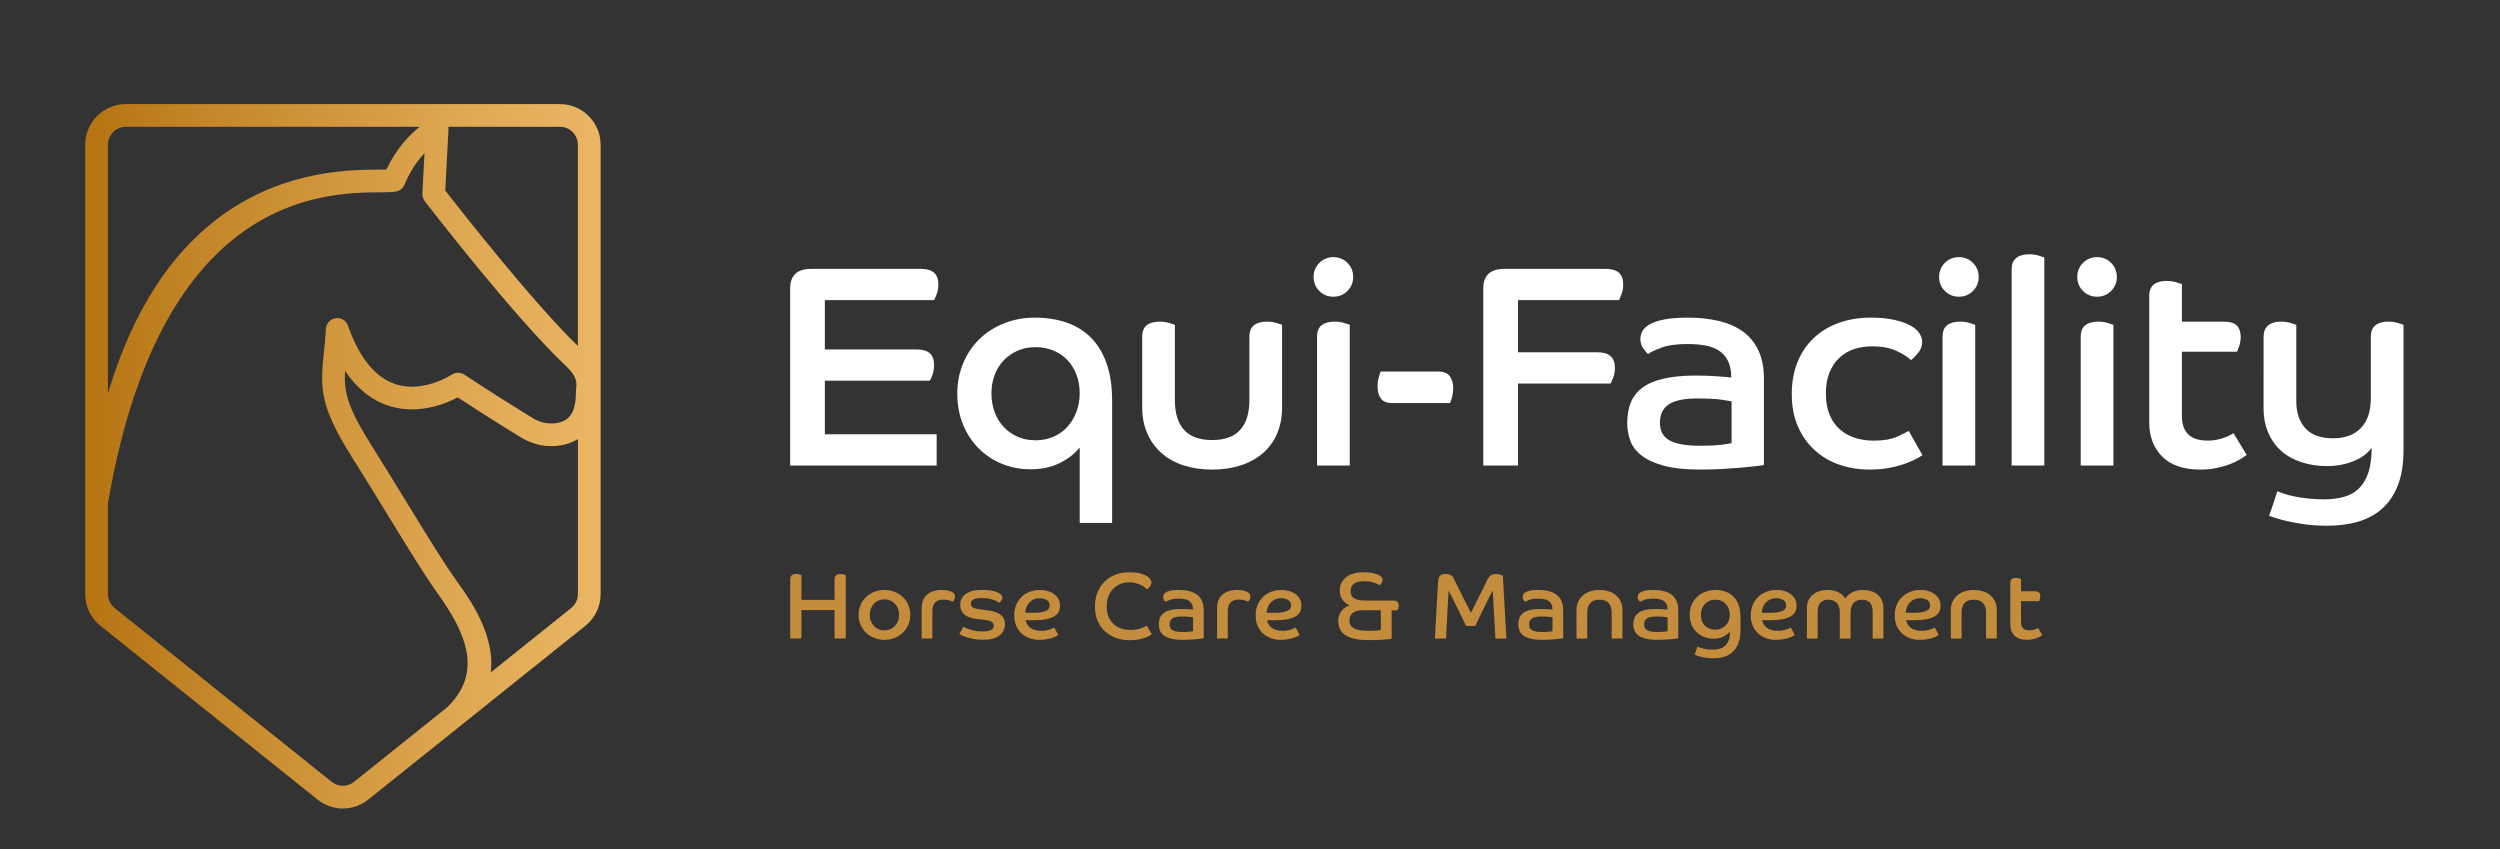 <?xml version="1.0" encoding="utf-8"?>
<!-- Generator: Adobe Illustrator 24.3.0, SVG Export Plug-In . SVG Version: 6.00 Build 0)  -->
<svg version="1.1" id="Laag_1" xmlns="http://www.w3.org/2000/svg" xmlns:xlink="http://www.w3.org/1999/xlink" x="0px" y="0px"
	 viewBox="0 0 1272 432" style="enable-background:new 0 0 1272 432;" xml:space="preserve">
<rect x="0" y="0" width="1272" height="432" fill="#333333" stroke="none"/>
<style type="text/css">
	.st0{fill:url(#SVGID_1_);}
	.st1{fill:#FFFFFF;}
	.st2{fill:#C48C3D;}
</style>
<linearGradient id="SVGID_1_" gradientUnits="userSpaceOnUse" x1="43.352" y1="232.151" x2="305.588" y2="232.151">
	<stop  offset="5.114678e-07" style="stop-color:#B67412"/>
	<stop  offset="0.217" style="stop-color:#C38527"/>
	<stop  offset="0.734" style="stop-color:#DFA853"/>
	<stop  offset="0.995" style="stop-color:#EAB664"/>
</linearGradient>
<path class="st0" d="M284.88,52.96H64.06c-11.42,0-20.71,9.29-20.71,20.71v228.58c0,6.32,2.83,12.22,7.77,16.17l110.41,88.37
	c3.81,3.05,8.37,4.57,12.94,4.57c4.56,0,9.13-1.52,12.94-4.57l110.41-88.37c4.94-3.95,7.77-9.84,7.77-16.17V73.66
	C305.59,62.25,296.3,52.96,284.88,52.96z M294.03,73.66v102.39c-23.19-22.49-60.1-69.62-67.48-79.11l1.64-31.23
	c0.02-0.41-0.01-0.81-0.07-1.2h56.75C289.93,64.51,294.03,68.62,294.03,73.66z M64.06,64.51H213.5
	c-4.94,3.96-11.78,10.89-16.92,21.75c-1.08,0.02-2.33,0.03-3.56,0.04c-15.06,0.09-46.39,0.28-77.25,21.28
	c-27.77,18.9-48.15,49.96-60.87,92.62V73.66C54.91,68.62,59.01,64.51,64.06,64.51z M55.58,252.4
	C82.9,99.45,164.44,98.02,193.09,97.85c3.96-0.02,6.58-0.04,8.53-0.43c1.89-0.38,3.47-1.69,4.2-3.48
	c2.89-7.06,6.7-12.29,10.16-15.99l-1.08,20.53c-0.07,1.38,0.35,2.73,1.19,3.83c1.85,2.41,45.67,59.25,71.83,83.89
	c5.87,5.53,5.54,8.59,5.23,11.56l-0.06,0.58c-0.02,0.19-0.03,0.38-0.03,0.57c0,10.4-2.84,15.14-9.82,16.34
	c-4.07,0.7-8.42-0.21-12.26-2.56c-20.45-12.55-34.55-21.98-34.69-22.07c-1.94-1.3-4.5-1.29-6.44,0c-0.15,0.1-14.53,9.53-28.73,4.8
	c-10.23-3.41-18.33-13.42-24.08-29.75c-1-2.83-4.02-4.46-7-3.65c-2.43,0.67-4.09,2.94-4.23,5.46c-0.26,4.8-0.7,8.91-1.09,12.55
	c-1.82,17.17-1.99,26.54,13.9,51.83c7.02,11.16,13.42,21.62,19.07,30.85c10.22,16.7,18.3,29.9,25.29,39.69
	c13.79,19.32,23.15,39.68,4.43,57.56l-47.24,37.81c-3.37,2.7-8.07,2.7-11.44,0L58.34,309.39c-2.18-1.75-3.43-4.35-3.43-7.15v-45.3
	C54.81,255.92,55.37,253.53,55.58,252.4z M290.6,309.39l-40.89,32.73c2.32-19.45-11.01-37.63-17.3-46.45
	c-6.76-9.46-14.74-22.5-24.84-39.01c-5.67-9.25-12.09-19.74-19.14-30.97c-11.79-18.76-13.5-26.7-12.88-36.96
	c6.03,8.9,13.4,14.82,22.05,17.67c14.86,4.9,28.98-0.88,35.29-4.21c5.25,3.45,16.94,11.05,32.07,20.33
	c6.23,3.82,13.42,5.27,20.26,4.1c3.39-0.58,6.32-1.67,8.83-3.23v78.85C294.03,305.04,292.78,307.64,290.6,309.39z"/>
<g>
	<g>
		<g>
			<path class="st1" d="M402.04,146.73c0-6.61,3.55-9.92,10.65-9.92h56.01c5.83,0,8.75,2.62,8.75,7.88c0,1.85-0.29,3.53-0.88,5.03
				c-0.58,1.51-1.02,2.5-1.31,2.99h-55.57v25.09h46.97c5.74,0,8.6,2.63,8.6,7.88c0,1.85-0.27,3.53-0.8,5.03
				c-0.54,1.51-1,2.5-1.39,2.99h-53.38v27.27h56.88v15.9h-74.53V146.73z"/>
		</g>
		<g>
			<path class="st1" d="M549.35,227.68c-2.43,3.11-5.79,5.74-10.06,7.88c-4.28,2.14-9.24,3.21-14.88,3.21
				c-5.35,0-10.28-0.95-14.8-2.84c-4.52-1.9-8.46-4.54-11.82-7.95c-3.35-3.4-5.98-7.46-7.88-12.18c-1.9-4.72-2.84-9.89-2.84-15.53
				c0-5.54,0.99-10.7,2.99-15.46c1.99-4.76,4.74-8.85,8.24-12.25c3.5-3.4,7.66-6.08,12.47-8.02c4.81-1.94,10.09-2.92,15.83-2.92
				c5.93,0,11.33,0.85,16.19,2.55c4.86,1.7,8.99,4.28,12.4,7.73c3.4,3.45,6.03,7.83,7.88,13.13c1.85,5.3,2.77,11.5,2.77,18.6v62.43
				h-16.48V227.68z M549.35,200.11c0-3.5-0.56-6.68-1.68-9.55c-1.12-2.87-2.65-5.32-4.59-7.37c-1.95-2.04-4.3-3.65-7.07-4.81
				s-5.81-1.75-9.12-1.75c-3.41,0-6.47,0.61-9.19,1.82c-2.72,1.22-5.08,2.87-7.07,4.96c-1.99,2.09-3.53,4.57-4.59,7.44
				c-1.07,2.87-1.6,5.96-1.6,9.26c0,3.4,0.53,6.56,1.6,9.48c1.07,2.92,2.6,5.45,4.59,7.58c1.99,2.14,4.35,3.82,7.07,5.03
				c2.72,1.22,5.78,1.82,9.19,1.82c3.3,0,6.34-0.61,9.12-1.82c2.77-1.22,5.13-2.89,7.07-5.03c1.94-2.14,3.48-4.67,4.59-7.58
				C548.79,206.68,549.35,203.52,549.35,200.11z"/>
		</g>
		<g>
			<path class="st1" d="M581.15,171.38c0-2.72,0.78-4.69,2.33-5.91c1.55-1.21,3.74-1.82,6.56-1.82c1.75,0,3.35,0.22,4.81,0.66
				c1.46,0.44,2.43,0.75,2.92,0.95v38.36c0,6.61,1.55,11.65,4.67,15.1c3.11,3.45,7.88,5.18,14.29,5.18c6.42,0,11.18-1.73,14.29-5.18
				c3.11-3.45,4.67-8.48,4.67-15.1v-32.23c0-2.72,0.78-4.69,2.33-5.91c1.55-1.21,3.69-1.82,6.42-1.82c1.85,0,3.5,0.22,4.96,0.66
				c1.46,0.44,2.43,0.75,2.92,0.95v42.01c0,4.96-0.85,9.41-2.55,13.35c-1.7,3.94-4.13,7.27-7.29,9.99c-3.16,2.72-6.93,4.79-11.3,6.2
				c-4.38,1.41-9.19,2.11-14.44,2.11c-5.25,0-10.06-0.71-14.44-2.11c-4.38-1.41-8.12-3.48-11.23-6.2c-3.11-2.72-5.54-6.05-7.29-9.99
				c-1.75-3.94-2.63-8.39-2.63-13.35V171.38z"/>
		</g>
		<g>
			<path class="st1" d="M678.43,130.83c2.82,0,5.2,0.97,7.15,2.92c1.94,1.95,2.92,4.33,2.92,7.15c0,2.82-0.97,5.2-2.92,7.15
				c-1.95,1.95-4.33,2.92-7.15,2.92c-2.82,0-5.2-0.97-7.15-2.92c-1.95-1.94-2.92-4.33-2.92-7.15c0-2.82,0.97-5.2,2.92-7.15
				C673.23,131.81,675.61,130.83,678.43,130.83z M670.12,171.38c0-2.72,0.78-4.69,2.33-5.91c1.55-1.21,3.74-1.82,6.56-1.82
				c1.75,0,3.36,0.22,4.81,0.66c1.46,0.44,2.43,0.75,2.92,0.95v71.62h-16.63V171.38z"/>
		</g>
		<g>
			<path class="st1" d="M731.67,189.03c2.82,0,4.81,0.8,5.98,2.41c1.17,1.6,1.75,3.62,1.75,6.05c0,1.56-0.2,3.04-0.58,4.45
				c-0.39,1.41-0.73,2.46-1.02,3.14h-29.32c-2.82,0-4.79-0.78-5.91-2.33c-1.12-1.55-1.68-3.6-1.68-6.13c0-1.65,0.19-3.16,0.58-4.52
				c0.39-1.36,0.73-2.38,1.02-3.06H731.67z"/>
		</g>
		<g>
			<path class="st1" d="M754.71,146.73c0-6.61,3.55-9.92,10.65-9.92h51.78c5.84,0,8.75,2.62,8.75,7.88c0,1.85-0.29,3.53-0.88,5.03
				c-0.58,1.51-1.02,2.5-1.31,2.99h-51.34v26.54h40.55c5.84,0,8.75,2.63,8.75,7.88c0,1.85-0.29,3.53-0.88,5.03
				c-0.58,1.51-1.02,2.5-1.31,2.99h-47.11v41.72h-17.65V146.73z"/>
		</g>
		<g>
			<path class="st1" d="M897.51,236.58c-0.97,0.2-2.5,0.41-4.6,0.66c-2.09,0.24-4.55,0.49-7.36,0.73c-2.82,0.24-5.98,0.46-9.48,0.66
				c-3.5,0.19-7.15,0.29-10.94,0.29c-7.58,0-13.78-0.66-18.6-1.97c-4.81-1.31-8.6-3.06-11.38-5.25c-2.77-2.19-4.67-4.72-5.69-7.59
				c-1.02-2.87-1.53-5.81-1.53-8.82c0-3.99,0.61-7.49,1.82-10.5c1.22-3.01,3.21-5.54,5.98-7.59c2.77-2.04,6.39-3.57,10.87-4.59
				c4.47-1.02,9.92-1.53,16.33-1.53c3.69,0,7.2,0.12,10.5,0.36c3.3,0.24,5.79,0.46,7.44,0.66c0-3.4-0.56-6.22-1.68-8.46
				c-1.12-2.24-2.65-3.99-4.6-5.25c-1.95-1.26-4.28-2.14-7-2.62c-2.72-0.49-5.74-0.73-9.04-0.73c-5.54,0-9.99,0.63-13.35,1.9
				c-3.35,1.26-5.57,2.33-6.64,3.21c-0.58-0.49-1.39-1.41-2.41-2.77c-1.02-1.36-1.53-3.01-1.53-4.96c0-1.36,0.36-2.7,1.09-4.01
				c0.73-1.31,2.02-2.48,3.87-3.5c1.85-1.02,4.33-1.82,7.44-2.41c3.11-0.58,7.05-0.88,11.82-0.88c5.74,0,10.96,0.56,15.68,1.68
				c4.71,1.12,8.77,2.89,12.18,5.32c3.4,2.43,6.05,5.64,7.95,9.63c1.9,3.99,2.84,8.8,2.84,14.44V236.58z M881.03,204.2
				c-0.97-0.19-2.8-0.49-5.47-0.88c-2.68-0.39-6.69-0.58-12.03-0.58c-6.61,0-11.43,1-14.44,2.99c-3.02,1.99-4.52,5.13-4.52,9.41
				c0,1.75,0.31,3.36,0.95,4.81c0.63,1.46,1.72,2.7,3.28,3.72c1.55,1.02,3.67,1.8,6.34,2.33c2.67,0.54,6,0.8,9.99,0.8
				c4.47,0,8.02-0.17,10.65-0.51c2.63-0.34,4.38-0.61,5.25-0.8V204.2z"/>
		</g>
		<g>
			<path class="st1" d="M978.16,231.62c-1.17,0.78-2.6,1.58-4.3,2.41c-1.7,0.83-3.65,1.61-5.84,2.33c-2.19,0.73-4.67,1.34-7.44,1.82
				c-2.77,0.49-5.91,0.73-9.41,0.73c-5.45,0-10.55-0.83-15.31-2.48c-4.77-1.65-8.95-4.11-12.54-7.37c-3.6-3.26-6.44-7.27-8.53-12.03
				c-2.09-4.76-3.14-10.26-3.14-16.48c0-6.22,1.02-11.77,3.06-16.63c2.04-4.86,4.86-8.95,8.46-12.25c3.6-3.3,7.85-5.81,12.76-7.51
				c4.91-1.7,10.18-2.55,15.83-2.55c4.76,0,8.82,0.39,12.18,1.17c3.36,0.78,6.08,1.75,8.17,2.92c2.09,1.17,3.6,2.48,4.52,3.94
				c0.92,1.46,1.38,2.92,1.38,4.38c0,1.95-0.66,3.74-1.97,5.4c-1.31,1.65-2.55,2.92-3.72,3.79c-1.75-1.65-4.28-3.23-7.58-4.74
				c-3.31-1.51-7.39-2.26-12.25-2.26c-3.31,0-6.39,0.49-9.26,1.46c-2.87,0.97-5.35,2.46-7.44,4.45c-2.09,1.99-3.74,4.47-4.96,7.44
				c-1.22,2.97-1.82,6.49-1.82,10.57c0,4.28,0.63,7.93,1.9,10.94c1.26,3.01,3.01,5.49,5.25,7.44c2.24,1.95,4.81,3.38,7.73,4.3
				c2.92,0.93,6.08,1.39,9.48,1.39c4.86,0,8.77-0.66,11.74-1.97c2.97-1.31,4.98-2.31,6.05-2.99L978.16,231.62z"/>
		</g>
		<g>
			<path class="st1" d="M996.69,130.83c2.82,0,5.2,0.97,7.15,2.92c1.94,1.95,2.92,4.33,2.92,7.15c0,2.82-0.97,5.2-2.92,7.15
				c-1.95,1.95-4.33,2.92-7.15,2.92c-2.82,0-5.2-0.97-7.15-2.92c-1.95-1.94-2.92-4.33-2.92-7.15c0-2.82,0.97-5.2,2.92-7.15
				C991.48,131.81,993.86,130.83,996.69,130.83z M988.37,171.38c0-2.72,0.78-4.69,2.33-5.91c1.55-1.21,3.74-1.82,6.56-1.82
				c1.75,0,3.36,0.22,4.81,0.66c1.46,0.44,2.43,0.75,2.92,0.95v71.62h-16.63V171.38z"/>
		</g>
		<g>
			<path class="st1" d="M1023.52,137.11c0-2.63,0.78-4.57,2.33-5.84c1.55-1.26,3.74-1.9,6.56-1.9c1.75,0,3.36,0.22,4.81,0.66
				c1.46,0.44,2.43,0.75,2.92,0.95v105.89h-16.63V137.11z"/>
		</g>
		<g>
			<path class="st1" d="M1066.99,130.83c2.82,0,5.2,0.97,7.15,2.92c1.94,1.95,2.92,4.33,2.92,7.15c0,2.82-0.97,5.2-2.92,7.15
				c-1.95,1.95-4.33,2.92-7.15,2.92c-2.82,0-5.2-0.97-7.15-2.92c-1.95-1.94-2.92-4.33-2.92-7.15c0-2.82,0.97-5.2,2.92-7.15
				C1061.79,131.81,1064.17,130.83,1066.99,130.83z M1058.68,171.38c0-2.72,0.78-4.69,2.33-5.91c1.55-1.21,3.74-1.82,6.56-1.82
				c1.75,0,3.36,0.22,4.81,0.66c1.46,0.44,2.43,0.75,2.92,0.95v71.62h-16.63V171.38z"/>
		</g>
		<g>
			<path class="st1" d="M1093.53,150.67c0-2.72,0.78-4.69,2.33-5.91c1.55-1.22,3.69-1.82,6.42-1.82c1.75,0,3.38,0.22,4.89,0.66
				c1.51,0.44,2.5,0.75,2.99,0.95v19.11h21.15c3.21,0,5.47,0.66,6.78,1.97c1.31,1.31,1.97,3.23,1.97,5.76
				c0,1.65-0.24,3.19-0.73,4.59c-0.49,1.41-0.88,2.41-1.17,2.99h-28v32.53c0,2.53,0.34,4.59,1.02,6.2c0.68,1.6,1.63,2.89,2.84,3.87
				c1.22,0.97,2.63,1.65,4.23,2.04c1.61,0.39,3.28,0.58,5.03,0.58c2.82,0,5.44-0.44,7.88-1.31c2.43-0.88,4.18-1.7,5.25-2.48
				l6.71,11.08c-0.78,0.58-1.87,1.31-3.28,2.19c-1.41,0.88-3.14,1.7-5.18,2.48c-2.04,0.78-4.33,1.43-6.86,1.97
				c-2.53,0.53-5.3,0.8-8.31,0.8c-8.56,0-15.02-2.21-19.4-6.64c-4.38-4.42-6.56-10.23-6.56-17.43V150.67z"/>
		</g>
		<g>
			<path class="st1" d="M1151.73,171.38c0-2.63,0.78-4.57,2.33-5.84c1.55-1.26,3.69-1.9,6.42-1.9c1.75,0,3.38,0.22,4.89,0.66
				c1.51,0.44,2.5,0.75,2.99,0.95v38.94c0,5.74,1.53,10.31,4.59,13.71c3.06,3.4,7.8,5.1,14.22,5.1c5.93,0,10.6-1.73,14-5.18
				c3.4-3.45,5.1-8.53,5.1-15.24v-31.21c0-2.63,0.78-4.57,2.33-5.84c1.55-1.26,3.69-1.9,6.42-1.9c1.75,0,3.38,0.22,4.89,0.66
				c1.51,0.44,2.5,0.75,2.99,0.95v63.89c0,6.91-0.93,12.76-2.77,17.58c-1.85,4.81-4.47,8.77-7.88,11.89
				c-3.41,3.11-7.49,5.37-12.25,6.78c-4.77,1.41-10.06,2.11-15.9,2.11c-3.99,0-7.64-0.22-10.94-0.66c-3.31-0.44-6.25-0.95-8.83-1.53
				c-2.58-0.58-4.69-1.14-6.34-1.68c-1.65-0.54-2.82-0.95-3.5-1.24c0.78-2.04,1.51-4.11,2.19-6.2c0.68-2.09,1.36-4.16,2.04-6.2
				c0.68,0.29,1.75,0.68,3.21,1.17c1.46,0.49,3.21,0.95,5.25,1.38c2.04,0.44,4.35,0.8,6.93,1.09c2.58,0.29,5.32,0.44,8.24,0.44
				c3.79,0,7.19-0.42,10.21-1.24c3.01-0.83,5.57-2.26,7.66-4.3c2.09-2.04,3.69-4.74,4.81-8.09c1.12-3.35,1.68-7.56,1.68-12.62
				c-1.95,2.82-4.98,5.08-9.12,6.78c-4.13,1.7-8.68,2.55-13.64,2.55c-4.67,0-8.99-0.66-12.98-1.97c-3.99-1.31-7.39-3.21-10.21-5.69
				c-2.82-2.48-5.03-5.56-6.64-9.26c-1.6-3.69-2.41-7.92-2.41-12.69V171.38z"/>
		</g>
	</g>
	<g>
		<path class="st2" d="M402.07,294.67c0-0.89,0.27-1.56,0.81-1.99c0.54-0.43,1.28-0.65,2.2-0.65c0.61,0,1.16,0.08,1.68,0.24
			c0.51,0.16,0.85,0.27,1.01,0.34v12.59h16.85v-10.53c0-0.89,0.26-1.56,0.79-1.99c0.53-0.43,1.25-0.65,2.18-0.65
			c0.64,0,1.21,0.08,1.72,0.24c0.51,0.16,0.84,0.29,1.01,0.38v32.21h-5.7v-14.46h-16.85v14.46h-5.7V294.67z"/>
		<path class="st2" d="M449.99,300.18c1.85,0,3.58,0.32,5.19,0.96c1.61,0.64,3.01,1.52,4.19,2.66c1.18,1.13,2.11,2.47,2.78,4.02
			c0.67,1.55,1,3.23,1,5.05c0,1.79-0.34,3.45-1,5c-0.67,1.55-1.6,2.89-2.78,4.02c-1.18,1.13-2.58,2.03-4.19,2.68
			c-1.61,0.65-3.34,0.98-5.19,0.98c-1.85,0-3.58-0.33-5.19-0.98c-1.61-0.65-3.01-1.55-4.19-2.68c-1.18-1.13-2.11-2.47-2.78-4.02
			c-0.67-1.55-1.01-3.21-1.01-5c0-1.82,0.34-3.5,1.01-5.05c0.67-1.55,1.6-2.89,2.78-4.02c1.18-1.13,2.58-2.02,4.19-2.66
			C446.4,300.5,448.13,300.18,449.99,300.18z M449.99,320.71c1.08,0,2.09-0.2,3.02-0.6c0.93-0.4,1.72-0.96,2.37-1.67
			c0.65-0.72,1.16-1.55,1.53-2.49c0.37-0.94,0.55-1.97,0.55-3.09c0-1.12-0.18-2.16-0.55-3.14c-0.37-0.97-0.88-1.81-1.53-2.51
			c-0.65-0.7-1.44-1.25-2.37-1.65c-0.93-0.4-1.93-0.6-3.02-0.6c-1.12,0-2.13,0.2-3.04,0.6c-0.91,0.4-1.69,0.95-2.35,1.65
			c-0.65,0.7-1.17,1.54-1.53,2.51c-0.37,0.98-0.55,2.02-0.55,3.14c0,1.12,0.18,2.15,0.55,3.09c0.37,0.94,0.88,1.77,1.53,2.49
			c0.65,0.72,1.44,1.28,2.35,1.67C447.86,320.51,448.87,320.71,449.99,320.71z"/>
		<path class="st2" d="M468.94,309.42c0-2.94,0.9-5.21,2.7-6.82c1.8-1.61,4.3-2.42,7.49-2.42c2.01,0,3.64,0.28,4.9,0.84
			c1.26,0.56,1.89,1.41,1.89,2.56c0,0.54-0.15,1.07-0.45,1.58c-0.3,0.51-0.55,0.83-0.74,0.96c-0.54-0.25-1.21-0.49-2.01-0.72
			c-0.8-0.22-1.71-0.34-2.73-0.34c-3.73,0-5.6,1.98-5.6,5.93v13.88h-5.46V309.42z"/>
		<path class="st2" d="M490.19,318.89c0.22,0.16,0.62,0.37,1.2,0.62c0.57,0.26,1.28,0.52,2.13,0.79c0.85,0.27,1.81,0.5,2.9,0.69
			c1.08,0.19,2.26,0.29,3.54,0.29c1.66,0,3.02-0.22,4.07-0.65c1.05-0.43,1.58-1.17,1.58-2.23c0-0.89-0.34-1.57-1.01-2.03
			c-0.67-0.46-1.87-0.79-3.59-0.98l-3.73-0.43c-1.28-0.13-2.45-0.36-3.52-0.69c-1.07-0.34-1.99-0.79-2.75-1.37
			c-0.77-0.57-1.36-1.28-1.79-2.13c-0.43-0.85-0.65-1.86-0.65-3.04c0-1.02,0.2-1.99,0.6-2.9c0.4-0.91,1.03-1.71,1.89-2.42
			c0.86-0.7,1.99-1.25,3.38-1.65c1.39-0.4,3.07-0.6,5.05-0.6c3.32,0,5.9,0.37,7.73,1.1c1.84,0.74,2.75,1.69,2.75,2.87
			c0,0.38-0.07,0.72-0.22,1c-0.14,0.29-0.3,0.54-0.48,0.77c-0.18,0.22-0.36,0.41-0.55,0.55c-0.19,0.14-0.34,0.23-0.43,0.26
			c-0.13-0.13-0.41-0.33-0.84-0.6c-0.43-0.27-1.01-0.54-1.75-0.81c-0.74-0.27-1.61-0.51-2.63-0.72c-1.02-0.21-2.2-0.31-3.54-0.31
			c-3.7,0-5.55,0.97-5.55,2.92c0,0.83,0.35,1.46,1.05,1.89c0.7,0.43,1.71,0.73,3.02,0.89l4.88,0.62c2.65,0.35,4.71,1.08,6.17,2.18
			c1.47,1.1,2.2,2.72,2.2,4.86c0,2.39-0.95,4.31-2.85,5.74s-4.63,2.15-8.21,2.15c-1.72,0-3.29-0.13-4.69-0.38
			c-1.4-0.25-2.62-0.55-3.66-0.88c-1.04-0.34-1.88-0.66-2.51-0.98c-0.64-0.32-1.05-0.56-1.25-0.72L490.19,318.89z"/>
		<path class="st2" d="M538.44,323.11c-0.25,0.16-0.65,0.38-1.2,0.67c-0.54,0.29-1.22,0.56-2.03,0.81
			c-0.81,0.26-1.76,0.48-2.82,0.67c-1.07,0.19-2.24,0.29-3.52,0.29c-1.79,0-3.45-0.27-5-0.81c-1.55-0.54-2.9-1.35-4.07-2.42
			c-1.17-1.07-2.08-2.38-2.75-3.93c-0.67-1.55-1-3.33-1-5.34c0-1.91,0.33-3.66,0.98-5.24c0.65-1.58,1.56-2.94,2.73-4.07
			c1.17-1.13,2.54-2.01,4.12-2.63s3.31-0.93,5.19-0.93c1.66,0,3.13,0.22,4.4,0.65c1.28,0.43,2.35,1.01,3.23,1.72
			c0.88,0.72,1.54,1.56,1.99,2.51c0.45,0.96,0.67,1.98,0.67,3.06c0,1.12-0.21,2.13-0.62,3.04c-0.42,0.91-1.15,1.69-2.2,2.35
			c-1.05,0.65-2.47,1.17-4.26,1.53c-1.79,0.37-4.05,0.55-6.8,0.55c-0.64,0-1.24-0.01-1.8-0.02c-0.56-0.01-1.16-0.04-1.79-0.07
			c0.25,1.63,1.04,2.94,2.37,3.95c1.32,1,3.21,1.51,5.67,1.51c0.83,0,1.59-0.06,2.3-0.19c0.7-0.13,1.33-0.29,1.89-0.48
			c0.56-0.19,1.04-0.38,1.44-0.57c0.4-0.19,0.69-0.34,0.88-0.43L538.44,323.11z M521.64,311.76c0.73,0.03,1.44,0.05,2.11,0.05
			c0.67,0,1.34,0,2.01,0c1.76,0,3.18-0.11,4.26-0.34c1.08-0.22,1.93-0.51,2.54-0.86s1-0.75,1.2-1.2c0.19-0.45,0.29-0.91,0.29-1.39
			c0-1.21-0.49-2.12-1.46-2.73c-0.97-0.61-2.18-0.91-3.61-0.91c-1.18,0-2.22,0.21-3.11,0.62c-0.89,0.42-1.64,0.97-2.25,1.65
			c-0.61,0.69-1.08,1.48-1.41,2.37S521.67,310.84,521.64,311.76z"/>
		<path class="st2" d="M586.12,322.67c-0.35,0.26-0.84,0.56-1.46,0.91c-0.62,0.35-1.4,0.69-2.35,1.01s-2.05,0.59-3.33,0.81
			c-1.28,0.22-2.73,0.34-4.36,0.34c-2.36,0-4.6-0.38-6.7-1.13c-2.11-0.75-3.97-1.84-5.58-3.28c-1.61-1.44-2.89-3.22-3.83-5.36
			s-1.41-4.6-1.41-7.37c0-2.75,0.45-5.2,1.36-7.37c0.91-2.17,2.16-4,3.73-5.48c1.58-1.48,3.42-2.62,5.53-3.4
			c2.11-0.78,4.36-1.17,6.75-1.17c2.3,0,4.18,0.19,5.65,0.58c1.47,0.38,2.62,0.85,3.47,1.41c0.84,0.56,1.44,1.13,1.77,1.72
			c0.34,0.59,0.5,1.08,0.5,1.46c0,0.42-0.09,0.81-0.26,1.2c-0.18,0.38-0.38,0.73-0.62,1.03c-0.24,0.3-0.49,0.57-0.74,0.79
			c-0.26,0.22-0.48,0.38-0.67,0.48c-0.32-0.35-0.76-0.73-1.32-1.15c-0.56-0.42-1.22-0.8-1.99-1.15c-0.77-0.35-1.63-0.65-2.59-0.89
			c-0.96-0.24-1.99-0.36-3.11-0.36c-1.63,0-3.14,0.28-4.55,0.84c-1.41,0.56-2.62,1.37-3.64,2.44c-1.02,1.07-1.83,2.36-2.42,3.88
			c-0.59,1.52-0.88,3.23-0.88,5.15c0,1.95,0.31,3.66,0.93,5.15c0.62,1.48,1.47,2.73,2.56,3.73c1.08,1.01,2.36,1.76,3.83,2.27
			c1.47,0.51,3.05,0.77,4.74,0.77c2.01,0,3.74-0.25,5.19-0.77c1.45-0.51,2.51-0.99,3.18-1.44l2.54,4.36H586.12z"/>
		<path class="st2" d="M612.44,324.78c-0.32,0.06-0.82,0.14-1.51,0.21c-0.69,0.08-1.49,0.16-2.42,0.24
			c-0.93,0.08-1.96,0.15-3.11,0.22c-1.15,0.06-2.35,0.1-3.59,0.1c-2.49,0-4.52-0.22-6.1-0.65c-1.58-0.43-2.82-1.01-3.73-1.72
			c-0.91-0.72-1.53-1.55-1.87-2.49s-0.5-1.91-0.5-2.9c0-1.31,0.2-2.46,0.6-3.45c0.4-0.99,1.05-1.82,1.96-2.49
			c0.91-0.67,2.1-1.17,3.57-1.51c1.47-0.34,3.25-0.5,5.36-0.5c1.21,0,2.36,0.04,3.45,0.12c1.08,0.08,1.9,0.15,2.44,0.22
			c0-1.12-0.19-2.04-0.55-2.78c-0.37-0.73-0.87-1.31-1.51-1.72c-0.64-0.41-1.41-0.7-2.3-0.86s-1.88-0.24-2.97-0.24
			c-1.82,0-3.28,0.21-4.38,0.62c-1.1,0.42-1.83,0.77-2.18,1.05c-0.19-0.16-0.45-0.46-0.79-0.91c-0.34-0.45-0.5-0.99-0.5-1.63
			c0-0.45,0.12-0.89,0.36-1.32c0.24-0.43,0.66-0.81,1.27-1.15c0.6-0.34,1.42-0.6,2.44-0.79c1.02-0.19,2.31-0.29,3.88-0.29
			c1.88,0,3.6,0.18,5.15,0.55c1.55,0.37,2.88,0.95,4,1.75c1.12,0.8,1.99,1.85,2.61,3.16c0.62,1.31,0.93,2.89,0.93,4.74V324.78z
			 M607.03,314.15c-0.32-0.06-0.92-0.16-1.79-0.29c-0.88-0.13-2.2-0.19-3.95-0.19c-2.17,0-3.75,0.33-4.74,0.98
			c-0.99,0.65-1.48,1.68-1.48,3.09c0,0.57,0.1,1.1,0.31,1.58c0.21,0.48,0.57,0.88,1.08,1.22c0.51,0.34,1.21,0.59,2.08,0.77
			c0.88,0.18,1.97,0.26,3.28,0.26c1.47,0,2.63-0.05,3.49-0.17c0.86-0.11,1.44-0.2,1.72-0.26V314.15z"/>
		<path class="st2" d="M619.24,309.42c0-2.94,0.9-5.21,2.7-6.82c1.8-1.61,4.3-2.42,7.49-2.42c2.01,0,3.64,0.28,4.9,0.84
			c1.26,0.56,1.89,1.41,1.89,2.56c0,0.54-0.15,1.07-0.45,1.58c-0.3,0.51-0.55,0.83-0.74,0.96c-0.54-0.25-1.21-0.49-2.01-0.72
			c-0.8-0.22-1.71-0.34-2.73-0.34c-3.73,0-5.6,1.98-5.6,5.93v13.88h-5.46V309.42z"/>
		<path class="st2" d="M661.26,323.11c-0.25,0.16-0.65,0.38-1.2,0.67c-0.54,0.29-1.22,0.56-2.03,0.81
			c-0.81,0.26-1.76,0.48-2.82,0.67c-1.07,0.19-2.24,0.29-3.52,0.29c-1.79,0-3.45-0.27-5-0.81c-1.55-0.54-2.9-1.35-4.07-2.42
			c-1.17-1.07-2.08-2.38-2.75-3.93c-0.67-1.55-1-3.33-1-5.34c0-1.91,0.33-3.66,0.98-5.24c0.65-1.58,1.56-2.94,2.73-4.07
			c1.17-1.13,2.54-2.01,4.12-2.63s3.31-0.93,5.19-0.93c1.66,0,3.13,0.22,4.4,0.65c1.28,0.43,2.35,1.01,3.23,1.72
			c0.88,0.72,1.54,1.56,1.99,2.51c0.45,0.96,0.67,1.98,0.67,3.06c0,1.12-0.21,2.13-0.62,3.04c-0.42,0.91-1.15,1.69-2.2,2.35
			c-1.05,0.65-2.47,1.17-4.26,1.53c-1.79,0.37-4.05,0.55-6.8,0.55c-0.64,0-1.24-0.01-1.8-0.02c-0.56-0.01-1.16-0.04-1.79-0.07
			c0.25,1.63,1.04,2.94,2.37,3.95c1.32,1,3.21,1.51,5.67,1.51c0.83,0,1.59-0.06,2.3-0.19c0.7-0.13,1.33-0.29,1.89-0.48
			c0.56-0.19,1.04-0.38,1.44-0.57c0.4-0.19,0.69-0.34,0.88-0.43L661.26,323.11z M644.46,311.76c0.73,0.03,1.44,0.05,2.11,0.05
			c0.67,0,1.34,0,2.01,0c1.76,0,3.18-0.11,4.26-0.34c1.08-0.22,1.93-0.51,2.54-0.86s1-0.75,1.2-1.2c0.19-0.45,0.29-0.91,0.29-1.39
			c0-1.21-0.49-2.12-1.46-2.73c-0.97-0.61-2.18-0.91-3.61-0.91c-1.18,0-2.22,0.21-3.11,0.62c-0.89,0.42-1.64,0.97-2.25,1.65
			c-0.61,0.69-1.08,1.48-1.41,2.37C644.68,309.93,644.5,310.84,644.46,311.76z"/>
		<path class="st2" d="M708.84,305.54c1.02,0,1.75,0.22,2.18,0.65c0.43,0.43,0.65,1.05,0.65,1.84c0,0.54-0.08,1.05-0.24,1.51
			c-0.16,0.46-0.29,0.79-0.38,0.98h-2.97v14.46c-0.57,0.13-1.85,0.28-3.83,0.45c-1.98,0.17-4.64,0.26-7.99,0.26
			c-2.84,0-5.23-0.23-7.18-0.69c-1.95-0.46-3.53-1.13-4.74-1.99c-1.21-0.86-2.09-1.88-2.63-3.07c-0.54-1.18-0.81-2.49-0.81-3.93
			c0-1.88,0.48-3.51,1.44-4.86c0.96-1.36,2.39-2.4,4.31-3.14c-1.66-0.73-2.9-1.75-3.73-3.06c-0.83-1.31-1.24-2.77-1.24-4.4
			c0-2.9,1.07-5.19,3.21-6.86c2.14-1.67,5.07-2.51,8.81-2.51c2.42,0,4.29,0.2,5.6,0.6c1.31,0.4,2.19,0.73,2.63,0.98
			c1.02,0.61,1.53,1.37,1.53,2.3c0,0.64-0.18,1.2-0.55,1.7c-0.37,0.49-0.71,0.85-1.03,1.08c-0.48-0.45-1.41-0.91-2.78-1.39
			s-3.03-0.72-4.98-0.72c-4.63,0-6.94,1.69-6.94,5.07c0,1.72,0.63,2.94,1.89,3.66c1.26,0.72,3.09,1.08,5.48,1.08H708.84z
			 M702.57,310.52h-9.48c-2.17,0-3.8,0.46-4.88,1.39c-1.08,0.93-1.63,2.2-1.63,3.83c0,1.72,0.73,3.02,2.18,3.9
			c1.45,0.88,3.82,1.32,7.11,1.32c2.17,0,3.76-0.05,4.79-0.14c1.02-0.1,1.66-0.17,1.91-0.24V310.52z"/>
		<path class="st2" d="M730.1,324.88c0.03-0.83,0.09-2.03,0.17-3.59s0.18-3.31,0.29-5.24c0.11-1.93,0.22-3.94,0.34-6.03
			c0.11-2.09,0.22-4.1,0.34-6.03s0.22-3.67,0.31-5.22c0.1-1.55,0.18-2.74,0.24-3.57c0.06-1.15,0.45-1.96,1.15-2.44
			c0.7-0.48,1.5-0.72,2.39-0.72c0.99,0,1.8,0.14,2.44,0.43c0.64,0.29,1.08,0.56,1.34,0.81c0.38,0.77,0.97,1.94,1.75,3.52
			c0.78,1.58,1.63,3.29,2.54,5.12c0.91,1.84,1.82,3.65,2.73,5.43c0.91,1.79,1.67,3.27,2.27,4.45c0.54-1.08,1.22-2.43,2.03-4.04
			c0.81-1.61,1.63-3.24,2.44-4.88c0.81-1.64,1.58-3.19,2.3-4.64c0.72-1.45,1.27-2.58,1.65-3.37c0.45-0.93,1-1.63,1.67-2.11
			s1.53-0.72,2.59-0.72c0.93,0,1.71,0.12,2.35,0.36c0.64,0.24,1.04,0.44,1.2,0.6c0.06,0.89,0.14,2.19,0.24,3.88
			c0.1,1.69,0.2,3.57,0.31,5.62c0.11,2.06,0.23,4.21,0.36,6.46c0.13,2.25,0.26,4.4,0.38,6.46c0.13,2.06,0.23,3.92,0.31,5.6
			c0.08,1.67,0.15,2.96,0.22,3.85h-5.6c-0.03-0.51-0.08-1.4-0.14-2.66c-0.06-1.26-0.14-2.72-0.24-4.38
			c-0.1-1.66-0.19-3.41-0.29-5.24c-0.1-1.83-0.19-3.57-0.29-5.22c-0.1-1.64-0.18-3.09-0.26-4.36c-0.08-1.26-0.14-2.13-0.17-2.61
			c-0.29,0.57-0.67,1.34-1.15,2.3c-0.48,0.96-1,2-1.56,3.14c-0.56,1.13-1.14,2.32-1.75,3.57c-0.61,1.25-1.19,2.43-1.75,3.57
			c-0.56,1.13-1.07,2.19-1.53,3.16c-0.46,0.97-0.84,1.75-1.13,2.32h-4.69c-0.38-0.86-0.94-2.05-1.67-3.57
			c-0.73-1.52-1.52-3.14-2.37-4.86c-0.85-1.72-1.69-3.43-2.54-5.12c-0.85-1.69-1.6-3.16-2.27-4.4c-0.03,0.77-0.09,1.79-0.17,3.06
			s-0.16,2.7-0.24,4.26c-0.08,1.57-0.17,3.18-0.26,4.86c-0.1,1.67-0.19,3.29-0.26,4.86s-0.15,2.98-0.21,4.26
			c-0.06,1.28-0.11,2.3-0.15,3.06H730.1z"/>
		<path class="st2" d="M795.34,324.78c-0.32,0.06-0.82,0.14-1.51,0.21c-0.69,0.08-1.49,0.16-2.42,0.24
			c-0.93,0.08-1.96,0.15-3.11,0.22c-1.15,0.06-2.35,0.1-3.59,0.1c-2.49,0-4.52-0.22-6.1-0.65c-1.58-0.43-2.82-1.01-3.73-1.72
			s-1.53-1.55-1.87-2.49s-0.5-1.91-0.5-2.9c0-1.31,0.2-2.46,0.6-3.45c0.4-0.99,1.05-1.82,1.96-2.49c0.91-0.67,2.1-1.17,3.57-1.51
			c1.47-0.34,3.25-0.5,5.36-0.5c1.21,0,2.36,0.04,3.45,0.12c1.08,0.08,1.9,0.15,2.44,0.22c0-1.12-0.19-2.04-0.55-2.78
			c-0.37-0.73-0.87-1.31-1.51-1.72c-0.64-0.41-1.41-0.7-2.3-0.86c-0.89-0.16-1.88-0.24-2.97-0.24c-1.82,0-3.28,0.21-4.38,0.62
			c-1.1,0.42-1.83,0.77-2.18,1.05c-0.19-0.16-0.45-0.46-0.79-0.91c-0.34-0.45-0.5-0.99-0.5-1.63c0-0.45,0.12-0.89,0.36-1.32
			c0.24-0.43,0.66-0.81,1.27-1.15c0.6-0.34,1.42-0.6,2.44-0.79c1.02-0.19,2.31-0.29,3.88-0.29c1.88,0,3.6,0.18,5.15,0.55
			c1.55,0.37,2.88,0.95,4,1.75c1.12,0.8,1.99,1.85,2.61,3.16c0.62,1.31,0.93,2.89,0.93,4.74V324.78z M789.93,314.15
			c-0.32-0.06-0.92-0.16-1.79-0.29c-0.88-0.13-2.2-0.19-3.95-0.19c-2.17,0-3.75,0.33-4.74,0.98c-0.99,0.65-1.48,1.68-1.48,3.09
			c0,0.57,0.1,1.1,0.31,1.58c0.21,0.48,0.57,0.88,1.08,1.22c0.51,0.34,1.21,0.59,2.08,0.77c0.88,0.18,1.97,0.26,3.28,0.26
			c1.47,0,2.63-0.05,3.49-0.17c0.86-0.11,1.44-0.2,1.72-0.26V314.15z"/>
		<path class="st2" d="M802.13,310.37c0-1.59,0.29-3.02,0.89-4.28c0.59-1.26,1.4-2.33,2.44-3.21c1.04-0.88,2.27-1.55,3.69-2.01
			c1.42-0.46,2.98-0.69,4.67-0.69c1.69,0,3.26,0.23,4.69,0.69c1.44,0.46,2.67,1.13,3.71,2.01c1.04,0.88,1.84,1.95,2.42,3.21
			c0.58,1.26,0.86,2.69,0.86,4.28v14.5h-5.46v-13.11c0-2.17-0.53-3.82-1.58-4.95c-1.05-1.13-2.6-1.7-4.64-1.7
			c-2.07,0-3.63,0.57-4.67,1.7c-1.04,1.13-1.56,2.78-1.56,4.95v13.11h-5.46V310.37z"/>
		<path class="st2" d="M853.88,324.78c-0.32,0.06-0.82,0.14-1.51,0.21c-0.69,0.08-1.49,0.16-2.42,0.24
			c-0.93,0.08-1.96,0.15-3.11,0.22c-1.15,0.06-2.35,0.1-3.59,0.1c-2.49,0-4.52-0.22-6.1-0.65c-1.58-0.43-2.82-1.01-3.73-1.72
			c-0.91-0.72-1.53-1.55-1.87-2.49s-0.5-1.91-0.5-2.9c0-1.31,0.2-2.46,0.6-3.45c0.4-0.99,1.05-1.82,1.96-2.49
			c0.91-0.67,2.1-1.17,3.57-1.51c1.47-0.34,3.25-0.5,5.36-0.5c1.21,0,2.36,0.04,3.45,0.12c1.08,0.08,1.9,0.15,2.44,0.22
			c0-1.12-0.19-2.04-0.55-2.78c-0.37-0.73-0.87-1.31-1.51-1.72c-0.64-0.41-1.41-0.7-2.3-0.86s-1.88-0.24-2.97-0.24
			c-1.82,0-3.28,0.21-4.38,0.62c-1.1,0.42-1.83,0.77-2.18,1.05c-0.19-0.16-0.45-0.46-0.79-0.91c-0.34-0.45-0.5-0.99-0.5-1.63
			c0-0.45,0.12-0.89,0.36-1.32c0.24-0.43,0.66-0.81,1.27-1.15c0.6-0.34,1.42-0.6,2.44-0.79c1.02-0.19,2.31-0.29,3.88-0.29
			c1.88,0,3.6,0.18,5.15,0.55c1.55,0.37,2.88,0.95,4,1.75c1.12,0.8,1.99,1.85,2.61,3.16c0.62,1.31,0.93,2.89,0.93,4.74V324.78z
			 M848.47,314.15c-0.32-0.06-0.92-0.16-1.79-0.29c-0.88-0.13-2.2-0.19-3.95-0.19c-2.17,0-3.75,0.33-4.74,0.98
			c-0.99,0.65-1.48,1.68-1.48,3.09c0,0.57,0.1,1.1,0.31,1.58c0.21,0.48,0.57,0.88,1.08,1.22c0.51,0.34,1.21,0.59,2.08,0.77
			c0.88,0.18,1.97,0.26,3.28,0.26c1.47,0,2.63-0.05,3.49-0.17c0.86-0.11,1.44-0.2,1.72-0.26V314.15z"/>
		<path class="st2" d="M863.69,328.99c0.13,0.06,0.41,0.18,0.84,0.36c0.43,0.17,0.97,0.35,1.63,0.53c0.65,0.18,1.42,0.33,2.3,0.46
			c0.88,0.13,1.83,0.19,2.85,0.19c1.08,0,2.15-0.12,3.21-0.36c1.05-0.24,1.99-0.67,2.82-1.29c0.83-0.62,1.51-1.49,2.03-2.61
			c0.53-1.12,0.79-2.55,0.79-4.31v-0.58c-0.74,0.86-1.8,1.68-3.18,2.44c-1.39,0.77-3.06,1.15-5,1.15c-1.79,0-3.43-0.29-4.93-0.89
			c-1.5-0.59-2.79-1.42-3.88-2.49c-1.09-1.07-1.93-2.35-2.54-3.85c-0.61-1.5-0.91-3.16-0.91-4.98c0-1.82,0.33-3.49,0.98-5.03
			c0.65-1.53,1.56-2.85,2.7-3.97c1.15-1.12,2.53-1.99,4.14-2.63c1.61-0.64,3.37-0.96,5.29-0.96c1.82,0,3.5,0.27,5.05,0.81
			c1.55,0.54,2.9,1.37,4.04,2.49c1.15,1.12,2.04,2.54,2.68,4.26c0.64,1.72,0.96,3.75,0.96,6.08v6.89c0,2.52-0.34,4.68-1.03,6.49
			c-0.69,1.8-1.64,3.28-2.85,4.43c-1.21,1.15-2.66,1.99-4.33,2.51c-1.67,0.53-3.5,0.79-5.48,0.79c-1.31,0-2.5-0.07-3.57-0.21
			c-1.07-0.14-2.02-0.32-2.85-0.53c-0.83-0.21-1.52-0.41-2.06-0.62c-0.54-0.21-0.94-0.38-1.2-0.5L863.69,328.99z M872.78,320.38
			c1.08,0,2.07-0.19,2.97-0.58c0.89-0.38,1.66-0.91,2.3-1.58c0.64-0.67,1.14-1.47,1.51-2.39c0.37-0.93,0.55-1.95,0.55-3.06
			c0-1.08-0.18-2.1-0.55-3.04c-0.37-0.94-0.87-1.75-1.51-2.44s-1.4-1.22-2.3-1.6c-0.89-0.38-1.88-0.57-2.97-0.57
			c-1.12,0-2.13,0.2-3.04,0.6c-0.91,0.4-1.68,0.95-2.32,1.65c-0.64,0.7-1.13,1.52-1.48,2.44c-0.35,0.93-0.53,1.91-0.53,2.97
			c0,2.3,0.67,4.14,2.01,5.53C868.76,319.68,870.55,320.38,872.78,320.38z"/>
		<path class="st2" d="M913.18,323.11c-0.25,0.16-0.65,0.38-1.2,0.67c-0.54,0.29-1.22,0.56-2.03,0.81
			c-0.81,0.26-1.76,0.48-2.82,0.67c-1.07,0.19-2.24,0.29-3.52,0.29c-1.79,0-3.45-0.27-5-0.81c-1.55-0.54-2.9-1.35-4.07-2.42
			c-1.17-1.07-2.08-2.38-2.75-3.93c-0.67-1.55-1-3.33-1-5.34c0-1.91,0.33-3.66,0.98-5.24c0.65-1.58,1.56-2.94,2.73-4.07
			c1.17-1.13,2.54-2.01,4.12-2.63s3.31-0.93,5.19-0.93c1.66,0,3.13,0.22,4.4,0.65c1.28,0.43,2.35,1.01,3.23,1.72
			c0.88,0.72,1.54,1.56,1.99,2.51c0.45,0.96,0.67,1.98,0.67,3.06c0,1.12-0.21,2.13-0.62,3.04c-0.42,0.91-1.15,1.69-2.2,2.35
			c-1.05,0.65-2.47,1.17-4.26,1.53c-1.79,0.37-4.05,0.55-6.8,0.55c-0.64,0-1.24-0.01-1.8-0.02c-0.56-0.01-1.16-0.04-1.79-0.07
			c0.25,1.63,1.04,2.94,2.37,3.95c1.32,1,3.21,1.51,5.67,1.51c0.83,0,1.59-0.06,2.3-0.19c0.7-0.13,1.33-0.29,1.89-0.48
			c0.56-0.19,1.04-0.38,1.44-0.57c0.4-0.19,0.69-0.34,0.88-0.43L913.18,323.11z M896.38,311.76c0.73,0.03,1.44,0.05,2.11,0.05
			s1.34,0,2.01,0c1.76,0,3.18-0.11,4.26-0.34c1.08-0.22,1.93-0.51,2.54-0.86c0.61-0.35,1-0.75,1.2-1.2
			c0.19-0.45,0.29-0.91,0.29-1.39c0-1.21-0.49-2.12-1.46-2.73c-0.97-0.61-2.18-0.91-3.61-0.91c-1.18,0-2.22,0.21-3.11,0.62
			c-0.89,0.42-1.64,0.97-2.25,1.65c-0.61,0.69-1.08,1.48-1.41,2.37S896.42,310.84,896.38,311.76z"/>
		<path class="st2" d="M919.36,309.42c0-1.53,0.27-2.87,0.81-4.02c0.54-1.15,1.28-2.11,2.23-2.87c0.94-0.77,2.05-1.35,3.33-1.75
			c1.28-0.4,2.66-0.6,4.16-0.6c1.98,0,3.75,0.37,5.31,1.1c1.56,0.74,2.81,1.82,3.73,3.25c0.93-1.43,2.15-2.52,3.69-3.25
			c1.53-0.73,3.27-1.1,5.22-1.1c1.47,0,2.84,0.19,4.12,0.57c1.28,0.38,2.38,0.96,3.3,1.72c0.93,0.77,1.66,1.72,2.2,2.87
			c0.54,1.15,0.81,2.49,0.81,4.02v15.51h-5.46v-13.64c0-2.2-0.49-3.77-1.48-4.71c-0.99-0.94-2.33-1.41-4.02-1.41
			c-1.63,0-2.99,0.53-4.09,1.58c-1.1,1.05-1.65,2.76-1.65,5.12v13.07h-5.46v-13.07c0-2.36-0.55-4.07-1.65-5.12
			c-1.1-1.05-2.46-1.58-4.09-1.58c-1.66,0-3,0.48-4.02,1.44c-1.02,0.96-1.53,2.54-1.53,4.74v13.59h-5.46V309.42z"/>
		<path class="st2" d="M986.42,323.11c-0.25,0.16-0.65,0.38-1.2,0.67c-0.54,0.29-1.22,0.56-2.03,0.81
			c-0.81,0.26-1.76,0.48-2.82,0.67c-1.07,0.19-2.24,0.29-3.52,0.29c-1.79,0-3.45-0.27-5-0.81c-1.55-0.54-2.9-1.35-4.07-2.42
			c-1.17-1.07-2.08-2.38-2.75-3.93c-0.67-1.55-1-3.33-1-5.34c0-1.91,0.33-3.66,0.98-5.24c0.65-1.58,1.56-2.94,2.73-4.07
			c1.17-1.13,2.54-2.01,4.12-2.63s3.31-0.93,5.19-0.93c1.66,0,3.13,0.22,4.4,0.65c1.28,0.43,2.35,1.01,3.23,1.72
			c0.88,0.72,1.54,1.56,1.99,2.51c0.45,0.96,0.67,1.98,0.67,3.06c0,1.12-0.21,2.13-0.62,3.04c-0.42,0.91-1.15,1.69-2.2,2.35
			c-1.05,0.65-2.47,1.17-4.26,1.53c-1.79,0.37-4.05,0.55-6.8,0.55c-0.64,0-1.24-0.01-1.8-0.02c-0.56-0.01-1.16-0.04-1.79-0.07
			c0.25,1.63,1.04,2.94,2.37,3.95c1.32,1,3.21,1.51,5.67,1.51c0.83,0,1.59-0.06,2.3-0.19c0.7-0.13,1.33-0.29,1.89-0.48
			c0.56-0.19,1.04-0.38,1.44-0.57c0.4-0.19,0.69-0.34,0.88-0.43L986.42,323.11z M969.62,311.76c0.73,0.03,1.44,0.05,2.11,0.05
			c0.67,0,1.34,0,2.01,0c1.76,0,3.18-0.11,4.26-0.34c1.08-0.22,1.93-0.51,2.54-0.86s1-0.75,1.2-1.2c0.19-0.45,0.29-0.91,0.29-1.39
			c0-1.21-0.49-2.12-1.46-2.73c-0.97-0.61-2.18-0.91-3.61-0.91c-1.18,0-2.22,0.21-3.11,0.62c-0.89,0.42-1.64,0.97-2.25,1.65
			c-0.61,0.69-1.08,1.48-1.41,2.37S969.65,310.84,969.62,311.76z"/>
		<path class="st2" d="M992.59,310.37c0-1.59,0.29-3.02,0.89-4.28c0.59-1.26,1.4-2.33,2.44-3.21c1.04-0.88,2.27-1.55,3.69-2.01
			c1.42-0.46,2.98-0.69,4.67-0.69s3.26,0.23,4.69,0.69c1.44,0.46,2.67,1.13,3.71,2.01c1.04,0.88,1.84,1.95,2.42,3.21
			c0.58,1.26,0.86,2.69,0.86,4.28v14.5h-5.46v-13.11c0-2.17-0.53-3.82-1.58-4.95c-1.05-1.13-2.6-1.7-4.64-1.7
			c-2.07,0-3.63,0.57-4.67,1.7c-1.04,1.13-1.56,2.78-1.56,4.95v13.11h-5.46V310.37z"/>
		<path class="st2" d="M1022.84,296.59c0-0.89,0.26-1.54,0.77-1.94c0.51-0.4,1.21-0.6,2.11-0.6c0.58,0,1.11,0.07,1.6,0.22
			s0.82,0.25,0.98,0.31v6.27h6.94c1.05,0,1.79,0.21,2.23,0.65c0.43,0.43,0.64,1.06,0.64,1.89c0,0.54-0.08,1.04-0.24,1.51
			c-0.16,0.46-0.29,0.79-0.38,0.98h-9.19v10.67c0,0.83,0.11,1.51,0.34,2.03c0.22,0.53,0.53,0.95,0.93,1.27
			c0.4,0.32,0.86,0.54,1.39,0.67c0.53,0.13,1.08,0.19,1.65,0.19c0.93,0,1.79-0.14,2.59-0.43c0.8-0.29,1.37-0.56,1.72-0.81l2.2,3.64
			c-0.26,0.19-0.61,0.43-1.08,0.72c-0.46,0.29-1.03,0.56-1.7,0.81c-0.67,0.25-1.42,0.47-2.25,0.65c-0.83,0.17-1.74,0.26-2.73,0.26
			c-2.81,0-4.93-0.73-6.37-2.18c-1.44-1.45-2.16-3.36-2.16-5.72V296.59z"/>
	</g>
</g>
</svg>
